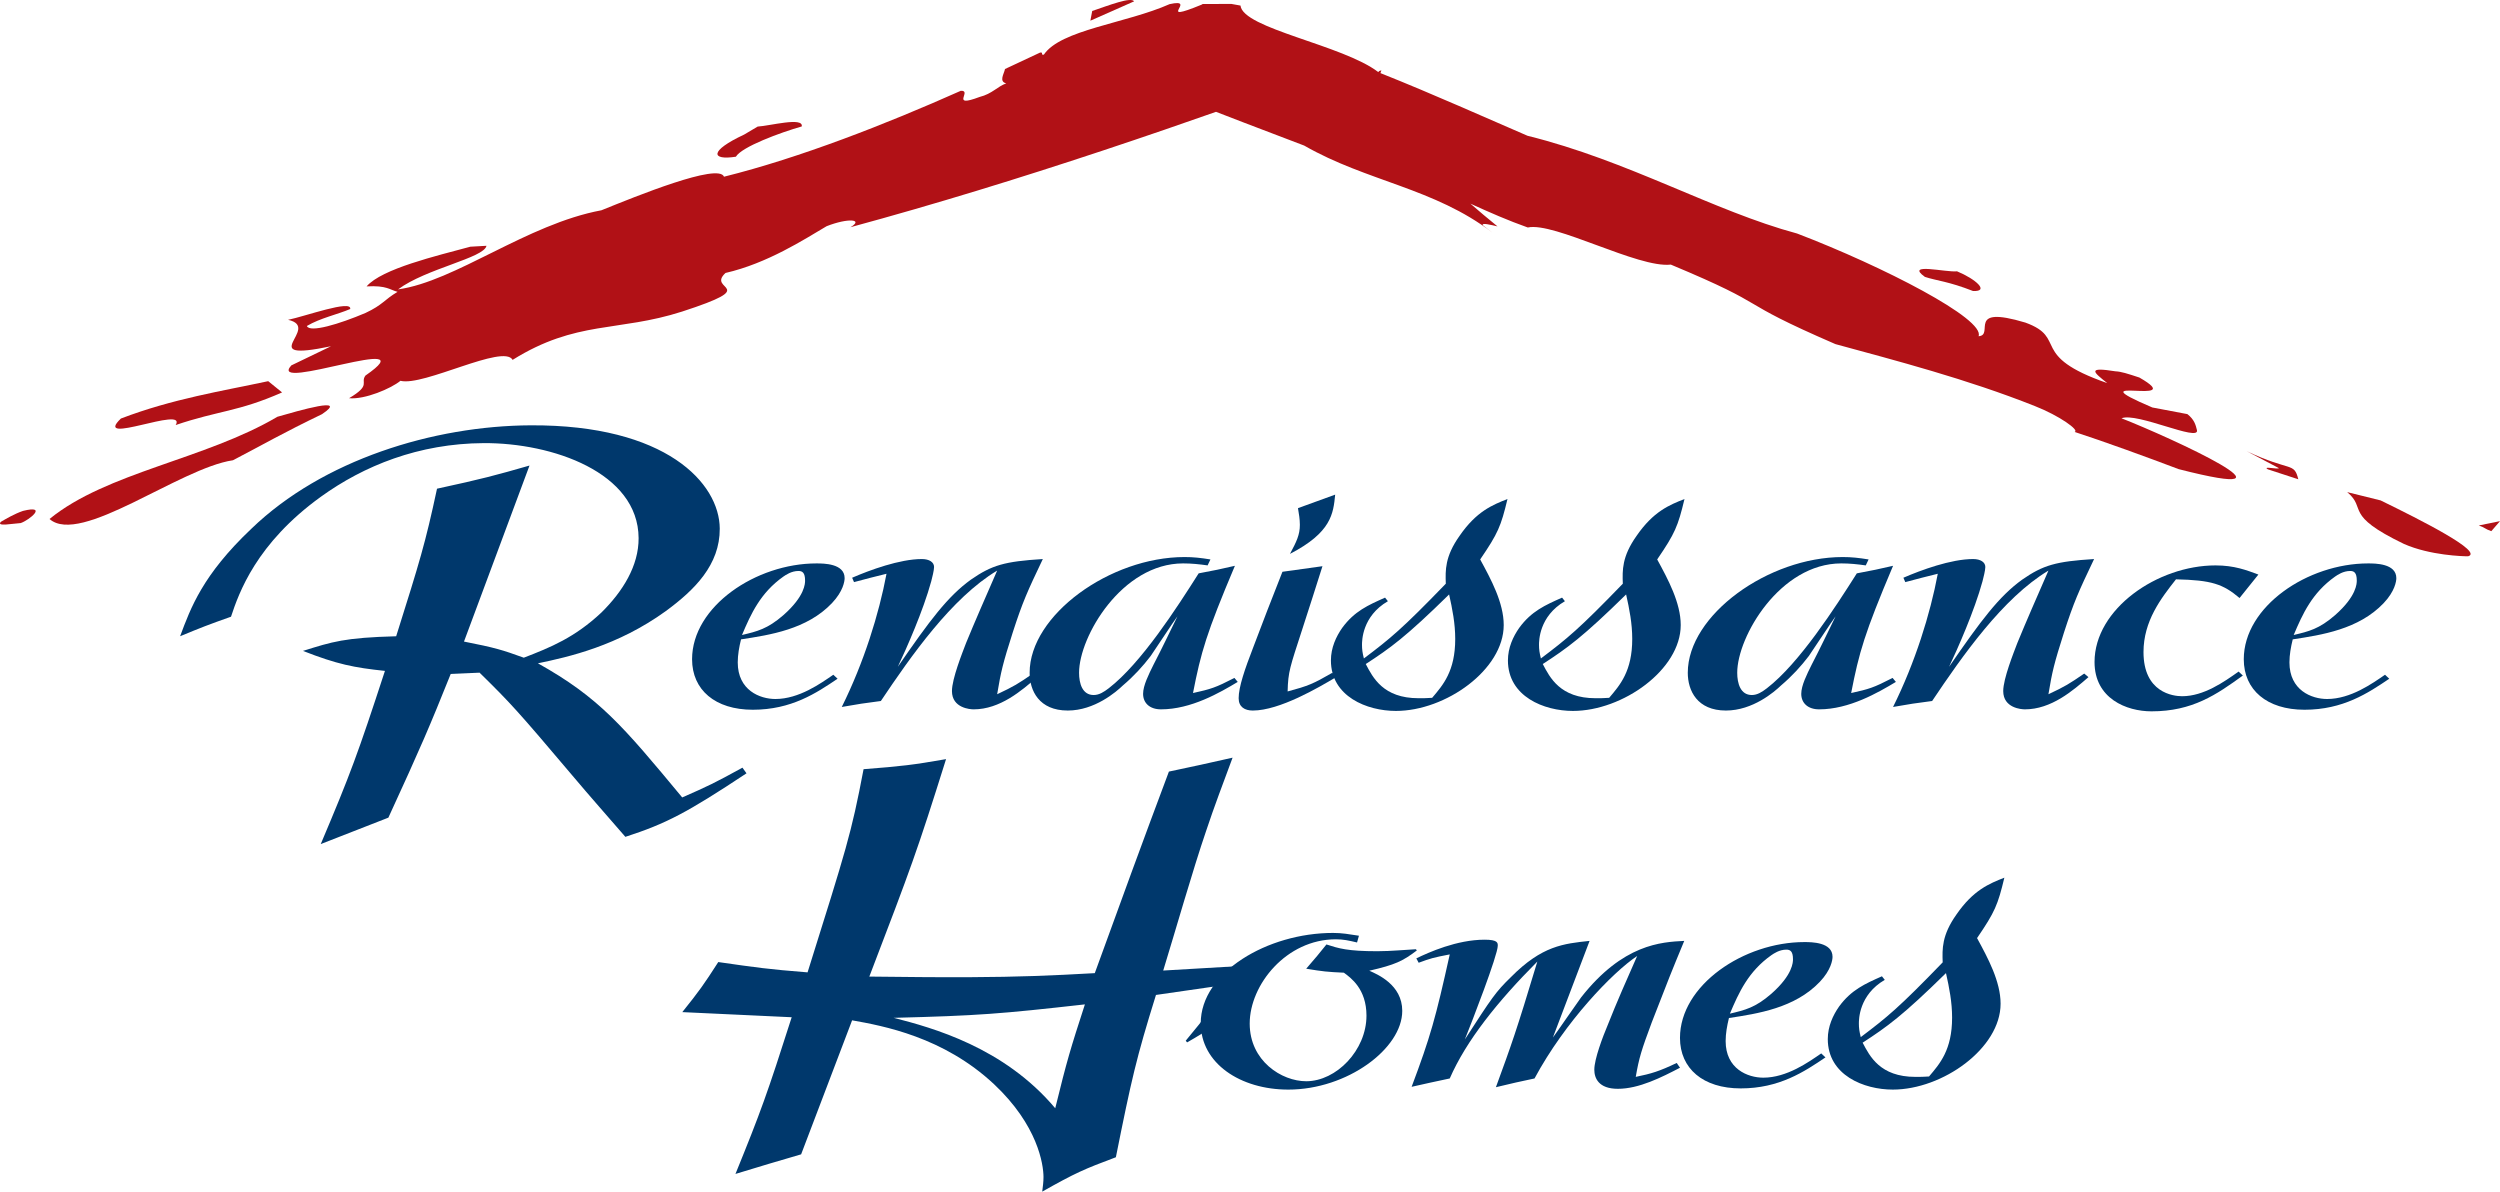 <!-- Generator: Adobe Illustrator 19.2.1, SVG Export Plug-In  -->
<svg version="1.1"
	 xmlns="http://www.w3.org/2000/svg" xmlns:xlink="http://www.w3.org/1999/xlink" xmlns:a="http://ns.adobe.com/AdobeSVGViewerExtensions/3.0/"
	 x="0px" y="0px" width="378.763px" height="180.536px" viewBox="0 0 378.763 180.536"
	 style="enable-background:new 0 0 378.763 180.536;" xml:space="preserve">
<style type="text/css">
	.st0{fill:#B11116;}
	.st1{fill:#00386C;}
</style>
<defs>
</defs>
<g>
	<g>
		<g>
			<path class="st0" d="M364.212,82.409c-9.254-4.459-5.535-5.289-8.599-7.849l5.062,1.255c6.199,3.025,15.66,7.807,13.251,8.467
				C373.22,84.287,368.172,84.157,364.212,82.409z"/>
			<path class="st0" d="M377.446,80.476c-0.915-0.301-0.986-0.568-1.898-0.865l3.216-0.656L377.446,80.476z"/>
			<path class="st0" d="M348.204,72.614l-4.594-1.502c-0.985-0.564,1.704,0.069,1.637-0.195l-4.85-2.558
				C347.088,71.519,347.552,69.966,348.204,72.614z"/>
			<path class="st0" d="M291.631,41.95c-3.079-2.224,3.22-0.653,4.87-0.843c2.822,1.164,4.985,3.088,2.423,2.982
				C295.178,42.622,293.473,42.551,291.631,41.95z"/>
			<g>
				<path class="st0" d="M321.418,63.372c2.304-0.951,11.88,3.641,11.43,1.789c-0.196-0.796-0.393-1.588-1.448-2.421l-5.311-1.005
					c-12.278-5.231,5.914-0.018-1.965-4.538c-1.839-0.603-2.757-0.902-3.611-0.939c-4.401-0.707-3.353,0.123-1.252,1.785
					c-12.015-4.173-5.893-6.799-12.4-9.167c-9.118-2.735-4.598,1.908-7.099,2.065c1.058-2.578-14.43-10.56-27.488-15.559
					c-12.681-3.415-25.542-11.026-40.841-14.809c-6.152-2.644-14.133-6.245-22.293-9.498l0.15-0.408
					c-0.242,0.037-0.412,0.115-0.466,0.261c-5.361-4.122-20.517-6.582-20.883-10.083l-0.784-0.142l-0.392-0.071l-0.196-0.036
					l-0.006-0.001l-0.002,0c-1.94,0.007,4.343-0.016-4.35,0.016h-0.001l0,0.001l-0.003,0.001l-0.011,0.007l-0.021,0.013
					l-0.043,0.025l-0.086,0.051c-7.251,2.974-0.403-1.071-4.843-0.083c-6.631,2.936-16.513,3.869-19.06,7.662
					c-0.614,0.037,0.065-0.367-0.551-0.329l-5.329,2.495c-0.14,0.736-0.97,1.879,0.185,2.179c-1.292,0.438-2.127,1.583-4.03,2.055
					c-4.582,1.725-1.018-1.035-2.857-0.93c-11.28,5.03-24.408,10.167-35.873,13.016c-0.8-2.145-13.304,2.955-18.569,5.084
					c-11.325,2.11-22.084,10.757-30.816,11.988c4.25-3.164,13.05-4.764,13.4-6.607l-2.451,0.139
					c-5.122,1.391-13.38,3.326-15.714,6.013c3.063-0.174,3.539,0.528,4.693,0.825c-2.052,1.213-2.196,1.95-4.862,3.201
					c-3.963,1.685-8.475,3.042-8.878,1.971c2.059-1.214,4.584-1.724,6.566-2.569c0.288-1.478-6.891,1.127-9.416,1.637
					c5.239,1.156-5.5,6.52,6.512,4.003l-6.019,2.902c-3.848,4.233,21.02-5.225,11.228,1.542c-0.825,1.144,0.944,1.406-2.481,3.428
					c2.382,0.23,6.351-1.46,7.789-2.637c3.472,0.891,15.639-5.644,16.992-3.171c9.656-6.029,15.971-4.202,25.669-7.315
					c12.295-3.994,3.636-3.13,6.584-5.852c6.351-1.462,11.899-5.067,15.322-7.086c3.278-1.284,5.662-1.056,3.607,0.156
					c12.801-3.474,25.537-7.4,38.174-11.594c6.318-2.097,12.612-4.261,18.876-6.469l1.174-0.414l0.587-0.208l0.147-0.052
					l0.073-0.026c-13.729,0.049-3.795,0.018-6.855,0.031l0.018,0.007l0.036,0.014l0.29,0.113l2.319,0.903l4.639,1.792l9.273,3.535
					c9.458,5.435,19.73,6.437,28.498,13.18l-1.457-1.125c-0.125-0.392,1.191-0.051,2.24,0.187c-1.433-1.166-2.806-2.317-4.108-3.448
					c2.859,1.308,5.766,2.578,8.699,3.616c4.012-0.881,16.741,6.2,21.669,5.62c16.02,6.696,8.857,5.087,24.942,12.048
					c9.061,2.474,19.894,5.283,30.203,9.382c3.743,1.467,6.831,3.694,6.038,3.924c4.594,1.497,11.088,3.865,15.756,5.635
					C350.827,76.391,328.9,66.306,321.418,63.372z"/>
				<path class="st0" d="M121.47,19.156c0.283-1.476-4.838-0.084-6.679,0.021l-2.052,1.214c-5.334,2.494-5.004,3.937-1.249,3.352
					C112.383,22.234,118.257,20.072,121.47,19.156z"/>
				<path class="st0" d="M165.476,1.662l-0.28,1.475l6.629-2.934C171.354-0.501,168.076,0.782,165.476,1.662z"/>
				<path class="st0" d="M26.617,64.395c6.49-2.199,9.488-2.006,16.12-4.941l-2.101-1.705c-6.957,1.496-14.458,2.657-22.319,5.662
					C13.858,67.683,28.412,61.371,26.617,64.395z"/>
				<path class="st0" d="M42.027,63.143c-10.947,6.467-25.884,8.42-34.526,15.488c4.671,4.109,19.688-7.703,27.795-8.899
					c4.726-2.462,7.464-4.081,13.484-6.98C52.954,59.958,45.235,62.227,42.027,63.143z"/>
				<path class="st0" d="M3.49,77.403c-1.294,0.438-2.666,1.249-3.352,1.654c-0.752,0.771,1.776,0.262,3,0.19
					C4.432,78.81,7.318,76.452,3.49,77.403z"/>
			</g>
		</g>
	</g>
</g>
<g>
	<path class="st1" d="M70.296,97.202c4.681,0.92,5.802,1.258,9.062,2.443c4.058-1.566,7.711-3.045,11.758-6.843
		c3.237-3.193,5.657-7.07,5.636-11.277c-0.052-9.96-13.089-14.443-23.459-14.39c-9.861,0.051-18.181,3.442-24.663,8.113
		c-9.826,7.091-12.431,14.575-13.632,18.187c-3.451,1.22-4.567,1.656-7.712,2.96c1.605-4.301,3.409-9.292,10.794-16.285
		c10.825-10.445,27.575-15.597,42.316-15.672c20.537-0.106,28.615,8.782,28.65,15.651c0.028,5.495-3.815,9.293-8.171,12.492
		c-7.293,5.275-14.707,6.945-19.379,7.914c9.279,5.19,12.859,9.465,21.862,20.322c3.957-1.737,4.87-2.171,9.127-4.512l0.614,0.855
		c-9.017,5.972-12.16,7.618-18.353,9.626c-2.659-3.078-5.318-6.069-7.978-9.232c-8.389-9.917-9.411-11.028-14.111-15.641
		l-4.37,0.194c-3.213,8.002-4.418,10.841-9.445,21.771l-10.248,4.003c4.52-10.67,5.623-13.682,9.727-26.238
		c-4.68-0.492-7.224-0.993-12.419-3.027c4.466-1.397,6.293-2.008,14.12-2.219c3.602-11.439,4.402-14.02,6.189-22.357
		c6.905-1.496,8.834-2.02,14.012-3.507L70.296,97.202z"/>
</g>
<g>
	<path class="st1" d="M103.371,153.341c2.626-3.276,3.232-4.138,5.451-7.584c5.799,0.829,7.427,1.078,13.529,1.562
		c5.902-18.834,6.604-20.897,8.484-30.782c5.895-0.46,7.418-0.64,12.497-1.525c-4.401,14.019-5.203,16.169-11.624,32.945
		c5.186,0.059,10.371,0.118,15.149,0.094c7.523-0.039,12.301-0.235,19.009-0.614c3.71-10.234,7.419-20.386,11.23-30.538
		c4.57-0.968,4.977-1.056,9.647-2.109c-1.404,3.785-2.809,7.484-4.009,11.097c-2.004,5.85-4.7,15.307-6.5,21.155
		c6.2-0.376,8.029-0.472,16.059-0.941c-4.036,6.031-6.463,8.447-12.444,11.827l-0.204-0.257c3.233-3.88,3.838-4.742,5.954-8.445
		l-10.464,1.514c-3.001,9.633-3.696,12.727-6.075,24.588c-4.871,1.828-6.088,2.351-11.157,5.209c0.098-0.858,0.196-1.46,0.192-2.233
		c-0.01-1.889-0.855-7.809-7.495-14.043c-7.661-7.172-16.82-8.843-21.502-9.677l-7.724,20.304c-4.468,1.31-5.381,1.572-9.949,2.97
		c3.815-9.378,4.818-12.131,8.52-23.741L103.371,153.341z M135.401,154.206c5.905,1.516,16.696,4.465,24.472,13.699
		c1.792-7.309,2.292-8.942,4.494-15.736C151.563,153.608,148.21,153.884,135.401,154.206z"/>
</g>
<g>
	<path class="st1" d="M126.896,102.832c-3.211,2.169-6.991,4.698-12.841,4.698c-5.707,0-9.202-3.012-9.202-7.65
		c0-8.012,9.701-14.519,18.832-14.519c1.07,0,4.28,0,4.28,2.229c0,0.481-0.214,1.988-1.926,3.795
		c-3.78,3.976-9.416,4.819-13.768,5.482c-0.285,1.144-0.499,2.35-0.499,3.494c0,4.217,3.353,5.542,5.706,5.542
		c3.567,0,6.849-2.35,8.774-3.675L126.896,102.832z M118.692,93.193c3.281-2.892,3.281-4.819,3.281-5.241
		c0-1.205-0.428-1.446-0.998-1.446c-1.07,0-1.927,0.603-2.283,0.844c-3.495,2.47-4.922,5.663-6.277,8.855
		C114.698,95.663,116.267,95.302,118.692,93.193z"/>
	<path class="st1" d="M129.103,87.53c2.64-1.144,7.205-2.831,10.558-2.831c1.142,0,1.855,0.481,1.855,1.205
		c0,0.482-0.286,1.626-0.429,2.168c-1.213,4.458-3.78,10.241-5.064,12.952c4.851-7.048,7.562-10.663,11.057-13.192
		c3.21-2.229,5.137-2.771,10.914-3.133c-2.354,4.939-3.067,6.506-4.565,11.145c-1.498,4.699-1.783,5.903-2.354,9.338
		c2.568-1.205,3.139-1.566,5.421-3.133l0.643,0.542c-2.355,2.048-5.636,4.88-9.63,4.88c-0.5,0-3.282-0.181-3.282-2.771
		c0-1.867,1.569-5.783,2.141-7.289c1.284-3.133,2.996-7.049,4.708-10.964c-6.92,4.156-13.055,12.952-17.62,19.759
		c-2.854,0.361-3.067,0.422-5.921,0.904c3.354-6.747,5.636-14.097,6.777-20.182c-2.283,0.542-2.568,0.663-4.922,1.266L129.103,87.53
		z"/>
	<path class="st1" d="M187.524,103.313c-2.711,1.627-7.062,4.157-11.628,4.157c-1.712,0-2.711-0.964-2.711-2.35
		c0-1.266,0.857-2.952,1.569-4.397c1.284-2.47,2.426-4.88,3.639-7.35c-0.643,0.843-3.425,5.12-4.066,6.024
		c-1.142,1.506-2.568,3.072-4.209,4.457c-0.998,0.964-4.28,3.796-8.346,3.796c-4.352,0-5.778-3.013-5.778-5.724
		c0-8.734,12.198-17.53,23.469-17.53c1.355,0,2.426,0.121,3.924,0.362l-0.428,0.903c-1.284-0.181-2.426-0.302-3.71-0.302
		c-9.273,0-15.765,11.085-15.765,16.566c0,1.627,0.499,3.374,2.211,3.374c0.856,0,1.569-0.482,2.283-1.024
		c4.922-3.795,10.344-12.229,13.625-17.409c2.567-0.482,3.139-0.603,5.492-1.145c-4.351,10.301-5.136,13.072-6.349,19.277
		c2.711-0.603,3.353-0.783,6.277-2.29L187.524,103.313z"/>
	<path class="st1" d="M200.36,85.783c-0.428,1.386-2.568,8.072-3.067,9.579c-1.854,5.723-2.14,6.385-2.211,9.397
		c3.138-0.844,3.852-1.144,6.776-2.832l0.57,0.663c-2.64,1.566-8.56,5.061-12.626,5.061c-1.213,0-2.14-0.542-2.14-1.868
		c0-1.687,0.927-4.397,2.211-7.711c1.284-3.434,2.854-7.47,4.423-11.445L200.36,85.783z M202.286,74.939
		c-0.285,2.892-0.57,5.724-6.848,8.977c0.998-1.867,1.498-2.892,1.498-4.397c0-0.844-0.143-1.688-0.286-2.53L202.286,74.939z"/>
	<path class="st1" d="M210.274,91.085c-3.924,2.289-3.924,6.023-3.924,6.626c0,0.663,0.071,1.205,0.285,2.049
		c3.995-3.013,5.778-4.458,12.412-11.326c-0.071-2.048-0.143-4.096,2.069-7.229c2.567-3.735,4.993-4.699,7.276-5.603
		c-0.999,4.156-1.427,5.181-4.138,9.157c1.641,3.012,3.567,6.565,3.567,9.939c0,6.747-8.775,13.012-16.336,13.012
		c-4.351,0-9.844-2.168-9.844-7.65c0-1.928,0.784-3.614,1.712-4.939c1.854-2.53,3.924-3.434,6.491-4.578L210.274,91.085z
		 M214.911,105.783c0.642,0,1.355,0,2.068-0.06c1.641-1.928,3.495-4.036,3.495-8.916c0-2.35-0.428-4.519-0.927-6.747
		c-6.563,6.446-8.917,8.133-12.627,10.542C207.991,102.651,209.56,105.783,214.911,105.783z"/>
	<path class="st1" d="M237.092,91.085c-3.924,2.289-3.924,6.023-3.924,6.626c0,0.663,0.071,1.205,0.285,2.049
		c3.995-3.013,5.778-4.458,12.412-11.326c-0.071-2.048-0.143-4.096,2.069-7.229c2.567-3.735,4.993-4.699,7.276-5.603
		c-0.999,4.156-1.427,5.181-4.138,9.157c1.641,3.012,3.566,6.565,3.566,9.939c0,6.747-8.774,13.012-16.336,13.012
		c-4.351,0-9.844-2.168-9.844-7.65c0-1.928,0.784-3.614,1.712-4.939c1.854-2.53,3.924-3.434,6.491-4.578L237.092,91.085z
		 M241.729,105.783c0.642,0,1.355,0,2.068-0.06c1.641-1.928,3.495-4.036,3.495-8.916c0-2.35-0.428-4.519-0.927-6.747
		c-6.563,6.446-8.917,8.133-12.627,10.542C234.809,102.651,236.378,105.783,241.729,105.783z"/>
	<path class="st1" d="M287.237,103.313c-2.711,1.627-7.062,4.157-11.628,4.157c-1.712,0-2.71-0.964-2.71-2.35
		c0-1.266,0.855-2.952,1.569-4.397c1.283-2.47,2.425-4.88,3.638-7.35c-0.642,0.843-3.424,5.12-4.066,6.024
		c-1.141,1.506-2.567,3.072-4.208,4.457c-0.999,0.964-4.28,3.796-8.347,3.796c-4.352,0-5.778-3.013-5.778-5.724
		c0-8.734,12.198-17.53,23.47-17.53c1.355,0,2.425,0.121,3.923,0.362l-0.428,0.903c-1.284-0.181-2.426-0.302-3.709-0.302
		c-9.274,0-15.766,11.085-15.766,16.566c0,1.627,0.499,3.374,2.212,3.374c0.855,0,1.569-0.482,2.282-1.024
		c4.922-3.795,10.344-12.229,13.625-17.409c2.568-0.482,3.139-0.603,5.493-1.145c-4.352,10.301-5.137,13.072-6.35,19.277
		c2.711-0.603,3.353-0.783,6.278-2.29L287.237,103.313z"/>
	<path class="st1" d="M288.375,87.53c2.64-1.144,7.205-2.831,10.558-2.831c1.142,0,1.854,0.481,1.854,1.205
		c0,0.482-0.285,1.626-0.428,2.168c-1.213,4.458-3.78,10.241-5.064,12.952c4.851-7.048,7.561-10.663,11.057-13.192
		c3.21-2.229,5.136-2.771,10.914-3.133c-2.354,4.939-3.067,6.506-4.565,11.145c-1.498,4.699-1.783,5.903-2.353,9.338
		c2.567-1.205,3.139-1.566,5.421-3.133l0.643,0.542c-2.354,2.048-5.636,4.88-9.631,4.88c-0.499,0-3.281-0.181-3.281-2.771
		c0-1.867,1.569-5.783,2.141-7.289c1.283-3.133,2.995-7.049,4.708-10.964c-6.92,4.156-13.055,12.952-17.62,19.759
		c-2.854,0.361-3.067,0.422-5.921,0.904c3.352-6.747,5.636-14.097,6.777-20.182c-2.283,0.542-2.568,0.663-4.923,1.266L288.375,87.53
		z"/>
	<path class="st1" d="M339.803,102.349c-3.994,2.892-7.633,5.422-13.839,5.422c-3.78,0-8.631-1.928-8.631-7.47
		c0-8.072,9.559-14.639,18.333-14.639c2.853,0,4.708,0.723,6.491,1.386l-2.853,3.554c-2.497-2.108-4.209-2.711-9.63-2.831
		c-2.283,2.892-4.922,6.325-4.922,11.024c0,6.145,4.493,6.687,5.849,6.687c3.282,0,6.35-2.169,8.56-3.735L339.803,102.349z"/>
	<path class="st1" d="M361.986,102.832c-3.21,2.169-6.99,4.698-12.84,4.698c-5.707,0-9.202-3.012-9.202-7.65
		c0-8.012,9.701-14.519,18.832-14.519c1.07,0,4.28,0,4.28,2.229c0,0.481-0.214,1.988-1.926,3.795
		c-3.781,3.976-9.416,4.819-13.768,5.482c-0.285,1.144-0.5,2.35-0.5,3.494c0,4.217,3.354,5.542,5.707,5.542
		c3.566,0,6.849-2.35,8.774-3.675L361.986,102.832z M353.783,93.193c3.281-2.892,3.281-4.819,3.281-5.241
		c0-1.205-0.428-1.446-0.999-1.446c-1.069,0-1.926,0.603-2.282,0.844c-3.495,2.47-4.922,5.663-6.277,8.855
		C349.788,95.663,351.357,95.302,353.783,93.193z"/>
</g>
<g>
	<path class="st1" d="M214.659,143.996c-2.14,1.626-3.281,2.168-7.205,3.072c1.213,0.542,4.994,2.108,4.994,6.084
		c0,5.723-8.347,11.928-17.263,11.928c-7.276,0-13.268-3.976-13.268-10.061c0-7.711,10.129-13.675,20.045-13.675
		c1.355,0,2.354,0.181,3.923,0.422l-0.285,1.024c-1.284-0.302-2.068-0.482-3.21-0.482c-7.49,0-13.054,6.868-13.054,12.771
		c0,5.663,4.851,8.735,8.56,8.735c4.565,0,9.131-4.699,9.131-9.94c0-4.036-2.354-5.723-3.424-6.506
		c-2.568-0.12-3.139-0.181-5.707-0.603c1.498-1.747,1.926-2.229,3.067-3.675c1.854,0.603,3.21,1.025,7.704,1.025
		c1.142,0,2.141-0.061,3.067-0.12l2.782-0.181L214.659,143.996z"/>
	<path class="st1" d="M235.271,157.188c0.642-0.843,3.566-5.12,4.279-6.084c6.35-8.072,12.127-8.374,15.623-8.555
		c-1.998,4.819-2.354,5.723-4.923,12.35c-1.569,4.217-1.926,5.361-2.425,8.253c2.354-0.482,3.566-0.843,6.206-2.108l0.499,0.723
		c-2.782,1.446-6.206,3.193-9.416,3.193c-2.925,0-3.566-1.627-3.566-2.892c0-1.627,1.284-5,1.997-6.687
		c1.427-3.615,2.925-6.988,4.494-10.543c-3.709,2.47-10.914,9.94-15.551,18.555c-2.354,0.481-3.281,0.723-5.85,1.325
		c2.354-6.445,3.067-8.373,6.277-19.036c-6.064,6.084-10.771,11.988-13.269,17.711c-1.141,0.241-4.779,1.024-5.777,1.265
		c2.852-7.59,3.638-10.422,5.777-20.061c-2.496,0.482-2.925,0.603-4.708,1.266l-0.356-0.663c1.855-0.903,6.135-2.831,10.344-2.831
		c1.997,0,1.997,0.482,1.997,0.903c0,1.446-3.923,11.566-4.993,14.218c4.138-6.386,4.637-7.169,6.99-9.458
		c4.709-4.76,7.99-5.061,11.913-5.482L235.271,157.188z"/>
	<path class="st1" d="M276.568,160.201c-3.21,2.168-6.99,4.698-12.84,4.698c-5.707,0-9.202-3.012-9.202-7.65
		c0-8.013,9.701-14.519,18.832-14.519c1.07,0,4.28,0,4.28,2.229c0,0.481-0.214,1.987-1.926,3.795
		c-3.781,3.976-9.416,4.819-13.768,5.482c-0.285,1.145-0.5,2.35-0.5,3.494c0,4.217,3.354,5.543,5.707,5.543
		c3.566,0,6.849-2.35,8.774-3.675L276.568,160.201z M268.365,150.562c3.281-2.892,3.281-4.819,3.281-5.241
		c0-1.205-0.428-1.446-0.999-1.446c-1.069,0-1.926,0.603-2.282,0.844c-3.495,2.47-4.922,5.662-6.277,8.855
		C264.37,153.032,265.939,152.671,268.365,150.562z"/>
	<path class="st1" d="M285.553,148.453c-3.924,2.29-3.924,6.024-3.924,6.627c0,0.663,0.071,1.205,0.285,2.049
		c3.995-3.013,5.778-4.458,12.412-11.326c-0.071-2.048-0.142-4.096,2.069-7.229c2.567-3.735,4.993-4.699,7.276-5.603
		c-0.999,4.156-1.427,5.181-4.138,9.156c1.641,3.013,3.566,6.566,3.566,9.94c0,6.747-8.775,13.012-16.336,13.012
		c-4.351,0-9.844-2.168-9.844-7.65c0-1.928,0.784-3.614,1.712-4.939c1.854-2.53,3.924-3.435,6.491-4.579L285.553,148.453z
		 M290.19,163.152c0.642,0,1.355,0,2.068-0.06c1.641-1.928,3.495-4.036,3.495-8.916c0-2.35-0.428-4.519-0.927-6.747
		c-6.563,6.445-8.917,8.133-12.627,10.542C283.27,160.019,284.839,163.152,290.19,163.152z"/>
</g>
</svg>